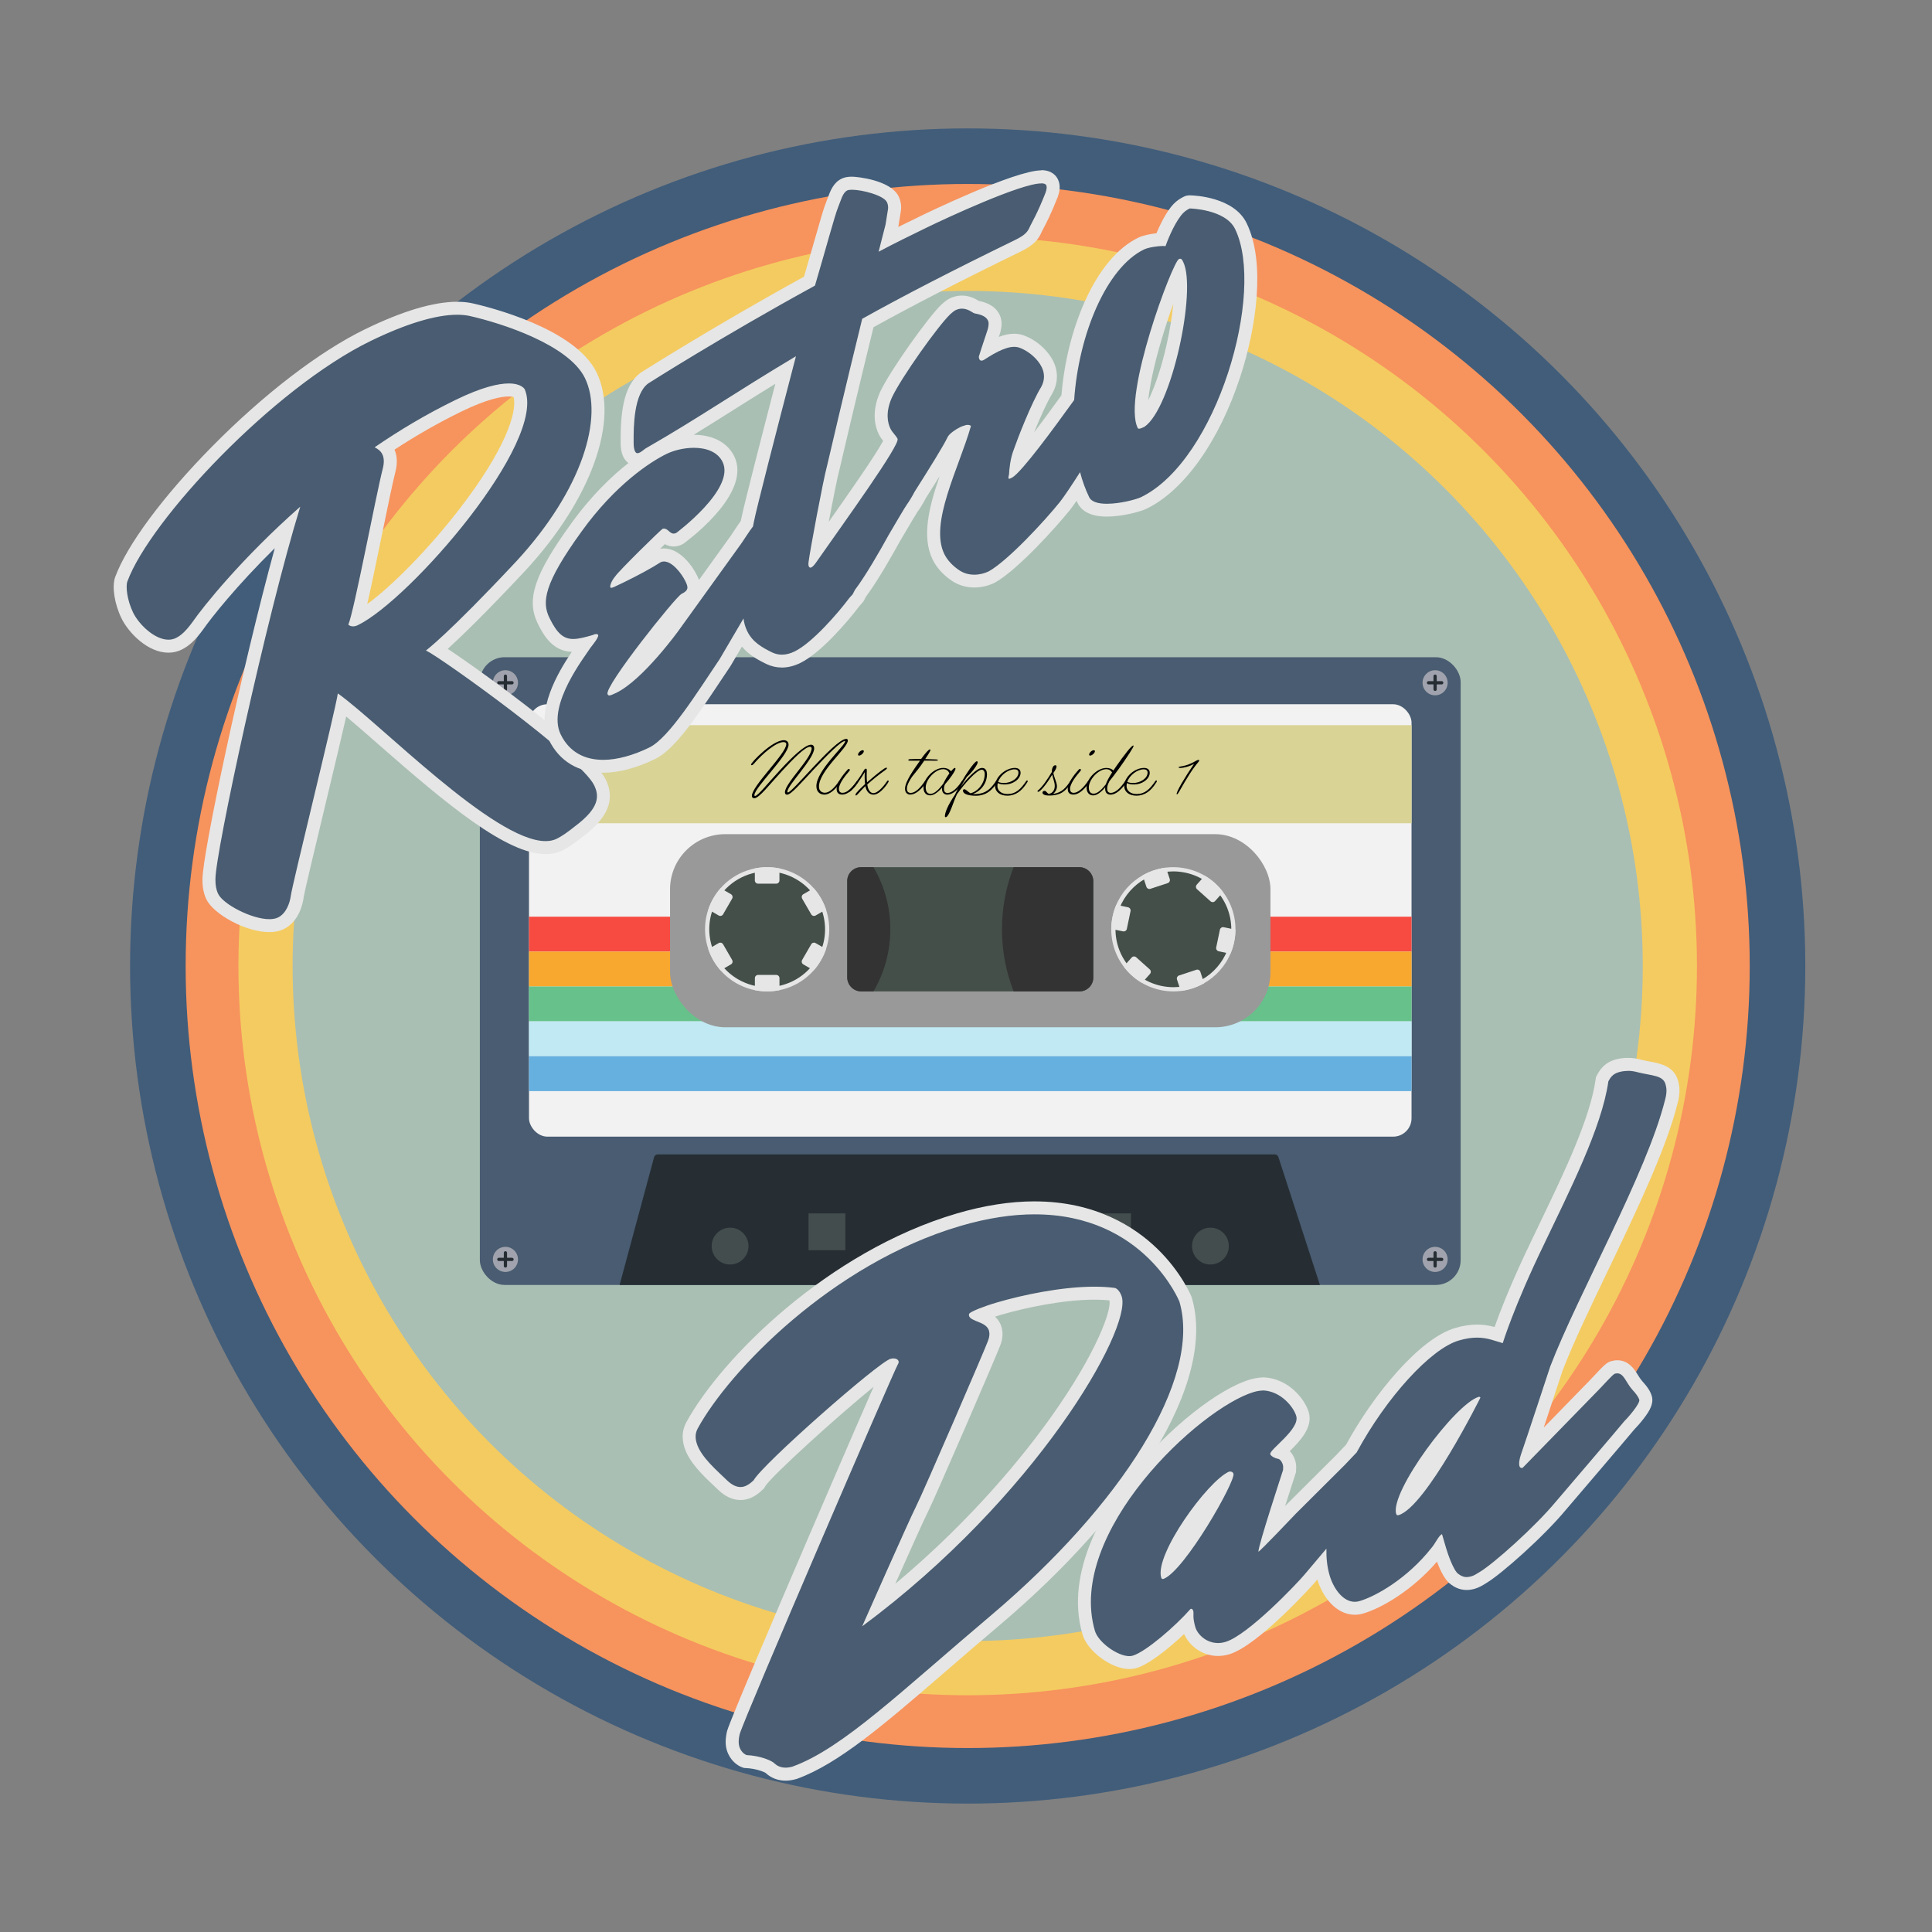 <?xml version="1.0" encoding="UTF-8"?>
<svg xmlns="http://www.w3.org/2000/svg" version="1.1" viewBox="0 0 595.28 595.28">
  <rect x="0" y="0" width="595.28" height="595.28" fill="#808080" stroke="none"/>
  <defs>
    <style>
      .cls-1 {
        fill: #444d4d;
      }

      .cls-2 {
        fill: #66b0df;
      }

      .cls-3 {
        fill: #e6e6e6;
      }

      .cls-4 {
        fill: #f8a82e;
      }

      .cls-5 {
        fill: #444f49;
      }

      .cls-6 {
        fill: #66c28a;
      }

      .cls-7 {
        fill: #a9bfb3;
      }

      .cls-8 {
        fill: #415d7a;
      }

      .cls-9 {
        fill: #a0a3ad;
      }

      .cls-10 {
        fill: #262e34;
      }

      .cls-11 {
        fill: #f4cb60;
      }

      .cls-12 {
        fill: #f2f2f2;
      }

      .cls-13 {
        fill: none;
        stroke: #262e34;
        stroke-linecap: round;
        stroke-miterlimit: 10;
      }

      .cls-14 {
        fill: #f74a41;
      }

      .cls-15 {
        fill: #c0e9f3;
      }

      .cls-16 {
        fill: #f7935d;
      }

      .cls-17 {
        fill: #495c71;
      }

      .cls-18 {
        fill: #d9d396;
      }

      .cls-19 {
        fill: #333;
      }

      .cls-20 {
        fill: #999;
      }
    </style>
  </defs>
  <!-- Generator: Adobe Illustrator 28.7.0, SVG Export Plug-In . SVG Version: 1.2.0 Build 136)  -->
  <g>
    <g id="Layer_2">
      <g>
        <circle class="cls-8" cx="298.16" cy="297.64" r="258.08"/>
        <circle class="cls-16" cx="298.16" cy="297.64" r="240.96"/>
        <circle class="cls-11" cx="298.16" cy="297.64" r="224.7"/>
        <circle class="cls-7" cx="298.16" cy="297.64" r="208"/>
      </g>
    </g>
    <g id="Layer_3">
      <g>
        <rect class="cls-17" x="147.85" y="202.5" width="302.2" height="193.41" rx="7.63" ry="7.63"/>
        <g>
          <g>
            <circle class="cls-9" cx="155.73" cy="210.37" r="3.87"/>
            <line class="cls-13" x1="155.73" y1="208.34" x2="155.73" y2="212.4"/>
            <line class="cls-13" x1="157.76" y1="210.37" x2="153.7" y2="210.37"/>
          </g>
          <g>
            <circle class="cls-9" cx="442.18" cy="210.37" r="3.87"/>
            <line class="cls-13" x1="442.18" y1="208.34" x2="442.18" y2="212.4"/>
            <line class="cls-13" x1="444.21" y1="210.37" x2="440.15" y2="210.37"/>
          </g>
          <g>
            <circle class="cls-9" cx="442.18" cy="388.04" r="3.87"/>
            <line class="cls-13" x1="442.18" y1="386.01" x2="442.18" y2="390.07"/>
            <line class="cls-13" x1="444.21" y1="388.04" x2="440.15" y2="388.04"/>
          </g>
          <g>
            <circle class="cls-9" cx="155.73" cy="388.04" r="3.87"/>
            <line class="cls-13" x1="155.73" y1="386.01" x2="155.73" y2="390.07"/>
            <line class="cls-13" x1="157.76" y1="388.04" x2="153.7" y2="388.04"/>
          </g>
        </g>
      </g>
      <g>
        <path class="cls-10" d="M202.63,355.69c-.51,0-.96.34-1.09.84l-10.63,39.38h215.78l-12.8-39.43c-.15-.47-.59-.78-1.08-.78h-190.18Z"/>
        <g>
          <rect class="cls-1" x="249.13" y="373.87" width="11.34" height="11.34"/>
          <rect class="cls-1" x="337.13" y="373.87" width="11.34" height="11.34"/>
        </g>
        <g>
          <circle class="cls-1" cx="224.95" cy="383.94" r="5.67"/>
          <circle class="cls-1" cx="372.95" cy="383.94" r="5.67"/>
        </g>
      </g>
      <g>
        <rect class="cls-12" x="162.99" y="216.99" width="271.93" height="133.23" rx="5.67" ry="5.67"/>
        <rect class="cls-18" x="162.99" y="223.43" width="271.93" height="30.23"/>
        <rect class="cls-14" x="162.99" y="282.45" width="271.93" height="10.75"/>
        <rect class="cls-4" x="162.99" y="293.2" width="271.93" height="10.75"/>
        <rect class="cls-6" x="162.99" y="303.95" width="271.93" height="10.75"/>
        <rect class="cls-15" x="162.99" y="314.7" width="271.93" height="10.75"/>
        <rect class="cls-2" x="162.99" y="325.44" width="271.93" height="10.75"/>
      </g>
      <g>
        <path d="M260.4,228.45c0-.07-.02-.12-.11-.12-1.13,0-5.47,4.37-9.54,8.71-3.68,3.91-6.97,7.82-8.23,7.82-.39,0-.67-.23-.67-.74,0-2.78,8.23-10.46,8.23-13.54,0-.25-.14-.48-.51-.48-1.54,0-5.13,3.68-8.65,7.5-3.79,4.09-6.99,8.35-8.51,8.35-.46,0-.74-.23-.74-.74,0-3.08,10.6-13.01,10.6-15.94,0-.37-.28-.62-.87-.62-2.21,0-6.3,3.38-9.24,6.81-.21.23-.39.32-.55.32-.11,0-.21-.07-.21-.21,0-.64,6.58-7.5,10.12-7.5.81,0,1.45.48,1.45,1.38,0,3.29-10.53,13.22-10.53,15.57,0,.14.07.23.21.23.87,0,4.07-4.09,7.84-8.14,3.59-3.86,7.5-7.66,9.43-7.66.48,0,.94.34.94,1.15,0,3.22-8.26,11.36-8.26,13.34,0,.16.09.23.18.23.64,0,3.89-3.63,7.54-7.54,4.05-4.32,8.6-8.97,10.44-8.97.3,0,.48.23.48.48,0,2.37-8.9,9.34-8.9,14.23,0,1.45,1.03,1.89,1.82,1.89,1.31,0,2.83-1.31,4.39-3.63.07-.11.16-.16.23-.16.14,0,.23.11.23.25,0,.11-.28.6-.71,1.2-.94,1.22-2.6,2.92-4.28,2.92-1.17,0-2.48-.67-2.48-2.62,0-4.81,8.85-12.51,8.85-13.77Z"/>
        <path d="M257.78,243.07c0-1.72,1.66-4.05,3.47-6.02.09-.09.18-.12.28-.12.16,0,.32.09.32.28,0,.09-.05.21-.16.34-1.29,1.5-3.2,3.89-3.2,5.47,0,.9.39,1.26,1.15,1.26,1.22,0,2.85-1.33,4.42-3.66.07-.11.16-.16.23-.16.14,0,.23.11.23.25,0,.34-2.51,4.12-4.99,4.12-1.08,0-1.75-.51-1.75-1.77ZM265.79,231.16c.25,0,.37.09.37.32,0,.46-.85,1.33-1.47,1.33-.18,0-.32-.11-.32-.3,0-.51.8-1.36,1.43-1.36Z"/>
        <path d="M266.64,242.2c-1.84,1.82-2.58,2.9-2.85,2.9-.14,0-.21-.09-.21-.23,0-.51,1.77-2.16,2.97-3.29-.16-1.36-.16-2.39-.09-3.68-2.02,3.36-4.21,6.09-4.88,6.09-.14,0-.25-.07-.25-.21,0-.07.05-.16.16-.25,1.47-1.17,3.38-3.91,4.81-6.35.09-.16.23-.34.48-.34.28,0,.3.25.3.51,0,.78-.12,1.96.07,3.7,1.68-1.45,3.66-3.13,5.2-4.18.32-.23.6-.34.76-.34.12,0,.18.07.18.14,0,.14-.14.32-.48.57-1.84,1.29-3.91,2.97-5.59,4.46.23,1.59.85,2.67,1.91,2.67s2.67-1.4,4.23-3.73c.07-.11.16-.16.23-.16.14,0,.23.11.23.25,0,.34-2.51,4.12-4.67,4.12-1.26,0-2.21-.94-2.51-2.64Z"/>
        <path d="M280.48,244.84c-.85,0-1.63-.57-1.63-1.82,0-2.23,2.87-6.16,4.42-8.37.07-.09.14-.18.18-.28-1.15,0-2.12,0-2.9.02-.46,0-.71-.07-.71-.21,0-.16.21-.25.64-.28.76-.05,1.91-.05,3.33-.05,1.33-1.84,2.3-2.94,2.71-2.94.09,0,.16.07.16.18,0,.32-.74,1.45-1.61,2.78,1.03.02,2.14.07,3.31.12.44.02.6.07.6.21s-.25.18-.64.18c-1.29,0-2.48-.02-3.56-.02-1.24,1.86-2.28,3.17-3.79,4.99-.92,1.4-1.56,2.62-1.56,3.7,0,.92.51,1.26,1.2,1.26,1.31-.02,2.81-1.36,4.39-3.7.07-.11.16-.16.23-.16.14,0,.21.09.21.23,0,.46-2.53,4.14-4.97,4.14Z"/>
        <path d="M290.26,242.66c-1.15,1.36-2.51,2.41-3.66,2.41-1.36,0-2.07-.99-2.07-2.46,0-2.78,3.29-6,6.05-6,1.26,0,1.91.46,2.46,1.03.51-.62.94-1.03,1.15-1.03.18,0,.21.09.21.28,0,.62-1.84,3.22-3.22,4.74-.28.58-.32,1.04-.32,1.49,0,.83.44,1.2,1.08,1.2,1.38,0,2.87-1.33,4.46-3.68.07-.11.16-.16.23-.16.14,0,.23.11.23.25,0,.34-2.51,4.12-4.99,4.12-.87,0-1.63-.57-1.63-1.82,0-.11.02-.23.02-.37ZM286.72,244.59c1.27,0,2.69-1.49,3.93-3.15.46-1.01,1.17-2.18,1.86-3.13-.21-.67-.8-1.31-1.91-1.31-2.48,0-5.38,3.27-5.38,5.59,0,1.26.48,2,1.49,2Z"/>
        <path d="M291.39,251.79c-.14,0-.25-.09-.25-.32,0-.92.67-3.06,3.1-6.6.41-.85,1.24-2.6,1.98-3.89,1.15-2.07,4.02-6.42,4.74-6.42.21,0,.28.16.28.37,0,.48-1.29,2.6-3.33,4.44-.74,1.1-1.36,2.12-1.95,3.13,2.02-2.71,5.01-5.89,6.62-5.89,1.15,0,1.52.92,1.52,2.02,0,2.74-1.91,5.15-4.37,6.02.37.05.71.02,1.06,0,3.2-.16,4.62-1.84,6.12-4.02.07-.11.16-.16.23-.16.14,0,.23.07.23.21,0,.3-1.29,2.32-2.78,3.33-1.08.74-2.37,1.17-3.91,1.17-2.55,0-3.98-.64-3.98-1.56,0-.28.14-.44.41-.44.53,0,.85.6,1.91,1.24,2.21-.53,4.39-2.97,4.39-5.93,0-.83-.39-1.33-.92-1.33-1.45,0-5.24,4.14-7.66,7.59-.85,1.86-1.36,3.56-2.07,5.17-.48,1.08-.94,1.86-1.36,1.86Z"/>
        <path d="M310.34,245.16c-2.28,0-3.75-1.24-3.75-3.01,0-2.67,3.15-5.54,6.12-5.54,1.15,0,1.75.62,1.75,1.49,0,1.93-2.3,3.61-4.9,3.61-.78,0-1.54-.09-2.12-.44-.07.3-.12.6-.12.92,0,1.38,1.17,2.46,3.1,2.46,2.53,0,4.05-1.45,5.79-4.02.07-.11.16-.16.23-.16.16,0,.23.11.23.23,0,.16-.34.64-.8,1.29-.97,1.33-2.64,3.17-5.54,3.17ZM307.55,240.91c.58.25,1.13.34,1.77.34,2.32,0,4.48-1.47,4.48-3.2,0-.67-.44-1.01-1.2-1.01-1.86,0-4.32,1.7-5.06,3.86Z"/>
        <path d="M323.22,245.12c-1.4,0-2.02-.41-2.02-.92,0-.28.32-.53.58-.53.57,0,.62.44,1.26.92.9,0,1.95-.85,1.95-2.41,0-1.22-.55-2.23-.8-3.5-1.82,3.15-3.75,5.29-4.28,5.29-.16,0-.25-.07-.25-.18,0-.07.05-.16.16-.25,1.38-1.1,2.92-3.43,4.28-5.7v-.23c0-.97.46-1.82,1.04-1.82.28,0,.39.14.39.37,0,.48-.32,1.1-.97,2.02.37,1.84,1.1,2.87,1.1,4.12,0,.99-.55,1.79-1.17,2.3,2.69-.32,4-2,5.33-3.96.07-.11.16-.16.23-.16.14,0,.23.07.23.21,0,.3-1.29,2.32-2.78,3.33-1.08.74-2.44,1.1-4.28,1.1Z"/>
        <path d="M328.99,243.07c0-1.72,1.66-4.05,3.47-6.02.09-.09.18-.12.28-.12.16,0,.32.09.32.28,0,.09-.05.21-.16.34-1.29,1.5-3.2,3.89-3.2,5.47,0,.9.39,1.26,1.15,1.26,1.22,0,2.85-1.33,4.42-3.66.07-.11.16-.16.23-.16.14,0,.23.11.23.25,0,.34-2.51,4.12-4.99,4.12-1.08,0-1.75-.51-1.75-1.77ZM336.99,231.16c.25,0,.37.09.37.32,0,.46-.85,1.33-1.47,1.33-.18,0-.32-.11-.32-.3,0-.51.8-1.36,1.43-1.36Z"/>
        <path d="M340.54,242.57c-1.15,1.4-2.51,2.51-3.68,2.51-1.36,0-2.07-.99-2.07-2.46,0-2.78,3.29-6,6.05-6,1.13,0,1.72.32,2.21.78.25-.37.53-.78.83-1.22,2.58-3.68,4.74-6.48,5.31-6.48.05,0,.09.02.09.09,0,.23-.37.92-1.24,2.25-2.02,3.15-4.55,6.62-6.21,8.65-.69,1.31-.69,1.84-.69,2.3,0,.99.48,1.31,1.15,1.31,1.31-.02,2.85-1.33,4.42-3.66.07-.11.16-.16.23-.16.14,0,.23.11.23.25,0,.34-2.51,4.12-4.99,4.12-.97,0-1.66-.57-1.66-1.82,0-.16,0-.3.02-.46ZM336.97,244.54c1.2,0,2.55-1.33,3.75-2.87.3-.92.9-2.05,1.93-3.66-.3-.53-.85-1.01-1.79-1.01-2.48,0-5.38,3.27-5.38,5.59,0,1.24.48,1.95,1.5,1.95Z"/>
        <path d="M350.13,245.16c-2.28,0-3.75-1.24-3.75-3.01,0-2.67,3.15-5.54,6.12-5.54,1.15,0,1.75.62,1.75,1.49,0,1.93-2.3,3.61-4.9,3.61-.78,0-1.54-.09-2.12-.44-.07.3-.12.6-.12.92,0,1.38,1.17,2.46,3.1,2.46,2.53,0,4.05-1.45,5.79-4.02.07-.11.16-.16.23-.16.16,0,.23.11.23.23,0,.16-.34.64-.8,1.29-.97,1.33-2.64,3.17-5.54,3.17ZM347.34,240.91c.57.25,1.13.34,1.77.34,2.32,0,4.48-1.47,4.48-3.2,0-.67-.44-1.01-1.2-1.01-1.86,0-4.32,1.7-5.06,3.86Z"/>
        <path d="M362.62,244.77s-.09-.05-.09-.14c0-.81,2.42-4.97,5.38-9.29-1.4.87-3.45,1.29-4.21,1.29-.44,0-.55-.11-.55-.21,0-.23.9-.25,1.96-.53,1.36-.34,2.6-1.01,3.45-1.5.28-.16.55-.25.74-.25.16,0,.21.07.21.16,0,.12-.12.3-.21.41-2.12,2.55-3.54,4.94-6,9.24-.32.55-.48.8-.67.8Z"/>
      </g>
    </g>
    <g id="Layer_4">
      <rect class="cls-20" x="206.45" y="257.02" width="185" height="59.5" rx="17.01" ry="17.01"/>
      <g>
        <g>
          <g>
            <path class="cls-5" d="M236.35,304.82c-3.22,0-6.41-.86-9.22-2.48-4.28-2.47-7.33-6.46-8.61-11.22s-.62-9.75,1.85-14.03c3.29-5.7,9.43-9.25,16.02-9.25,3.23,0,6.41.86,9.22,2.48,4.28,2.47,7.33,6.45,8.61,11.22,1.28,4.77.62,9.75-1.85,14.03-3.29,5.7-9.43,9.25-16.03,9.25Z"/>
            <path class="cls-3" d="M236.39,268.49h0c3.11,0,6.19.83,8.9,2.39,4.13,2.38,7.08,6.23,8.31,10.83,1.23,4.6.6,9.41-1.78,13.53-3.18,5.5-9.1,8.92-15.46,8.92-3.11,0-6.19-.83-8.9-2.39-4.13-2.38-7.08-6.23-8.31-10.83-1.23-4.6-.6-9.41,1.78-13.53,3.18-5.5,9.1-8.92,15.46-8.92M236.39,267.19c-6.61,0-13.04,3.43-16.59,9.57-5.28,9.15-2.15,20.85,7,26.14,3.01,1.74,6.3,2.57,9.55,2.57,6.61,0,13.04-3.43,16.59-9.57,5.28-9.15,2.15-20.85-7-26.14-3.01-1.74-6.3-2.57-9.55-2.57h0Z"/>
          </g>
          <path class="cls-3" d="M249.95,290.94l-2.8,4.84c-.27.47-.11,1.08.36,1.36l3.2,1.85c.83-.94,1.57-1.97,2.22-3.09s1.17-2.29,1.57-3.47l-3.2-1.85c-.47-.27-1.08-.11-1.36.36Z"/>
          <path class="cls-3" d="M239.17,300.39h-5.59c-.55,0-.99.45-.99.99v3.7c1.23.25,2.49.38,3.79.38s2.56-.13,3.79-.38v-3.7c0-.55-.45-.99-.99-.99Z"/>
          <path class="cls-3" d="M225.59,295.78l-2.8-4.84c-.27-.47-.88-.64-1.36-.36l-3.2,1.85c.4,1.18.92,2.35,1.57,3.47s1.4,2.15,2.22,3.09l3.2-1.85c.47-.27.64-.88.36-1.36Z"/>
          <path class="cls-3" d="M222.79,281.72l2.8-4.84c.27-.47.11-1.08-.36-1.36l-3.2-1.85c-.83.94-1.57,1.97-2.22,3.09s-1.17,2.29-1.57,3.47l3.2,1.85c.47.27,1.08.11,1.36-.36Z"/>
          <path class="cls-3" d="M233.58,272.27h5.59c.55,0,.99-.45.99-.99v-3.7c-1.23-.25-2.49-.38-3.79-.38s-2.56.13-3.79.38v3.7c0,.55.45.99.99.99Z"/>
          <path class="cls-3" d="M247.15,276.88l2.8,4.84c.27.47.88.64,1.36.36l3.2-1.85c-.4-1.18-.92-2.35-1.57-3.47-.65-1.12-1.4-2.15-2.22-3.09l-3.2,1.85c-.47.27-.64.88-.36,1.36Z"/>
        </g>
        <g>
          <g>
            <path class="cls-5" d="M361.55,304.82c-1.26,0-2.54-.13-3.79-.39-4.83-1.01-8.99-3.84-11.69-7.97-2.71-4.13-3.64-9.07-2.63-13.9,1.78-8.53,9.38-14.72,18.08-14.72,1.26,0,2.54.13,3.79.39,9.98,2.08,16.4,11.89,14.33,21.87-1.78,8.53-9.38,14.72-18.08,14.72Z"/>
            <path class="cls-3" d="M361.52,267.19v1.3c1.22,0,2.45.13,3.66.38,4.66.97,8.67,3.7,11.28,7.69,2.61,3.98,3.51,8.75,2.54,13.41-1.71,8.23-9.05,14.2-17.44,14.2-1.22,0-2.45-.13-3.66-.38-4.66-.97-8.67-3.7-11.28-7.69-2.61-3.98-3.51-8.75-2.54-13.41,1.71-8.23,9.05-14.2,17.44-14.2v-1.3M361.51,267.19c-8.87,0-16.83,6.21-18.71,15.24-2.16,10.35,4.48,20.48,14.83,22.63,1.32.27,2.63.41,3.92.41,8.87,0,16.83-6.21,18.71-15.24,2.16-10.35-4.48-20.48-14.83-22.63-1.32-.27-2.63-.41-3.92-.41h0Z"/>
          </g>
          <path class="cls-3" d="M375.87,286.46l-1.14,5.47c-.11.54.24,1.06.77,1.18l3.62.75c.49-1.15.88-2.36,1.14-3.63s.39-2.54.4-3.79l-3.62-.75c-.54-.11-1.06.24-1.18.77Z"/>
          <path class="cls-3" d="M368.59,298.81l-5.31,1.75c-.52.17-.8.74-.63,1.25l1.16,3.51c1.24-.15,2.49-.42,3.72-.83s2.39-.93,3.48-1.55l-1.16-3.51c-.17-.52-.74-.8-1.25-.63Z"/>
          <path class="cls-3" d="M354.25,298.68l-4.17-3.73c-.41-.36-1.04-.33-1.4.08l-2.46,2.76c.75,1,1.61,1.94,2.57,2.81s2,1.61,3.08,2.24l2.46-2.76c.36-.41.33-1.04-.08-1.4Z"/>
          <path class="cls-3" d="M347.2,286.2l1.14-5.47c.11-.54-.24-1.06-.77-1.18l-3.62-.75c-.49,1.15-.88,2.36-1.14,3.63-.26,1.27-.39,2.54-.4,3.79l3.62.75c.54.11,1.06-.24,1.18-.77Z"/>
          <path class="cls-3" d="M354.48,273.85l5.31-1.75c.52-.17.8-.74.63-1.25l-1.16-3.51c-1.24.15-2.49.42-3.72.83-1.23.41-2.39.93-3.48,1.55l1.16,3.51c.17.52.74.8,1.25.63Z"/>
          <path class="cls-3" d="M368.82,273.98l4.17,3.73c.41.36,1.04.33,1.4-.08l2.46-2.76c-.75-1-1.61-1.94-2.57-2.81-.97-.86-2-1.61-3.08-2.24l-2.46,2.76c-.36.41-.33,1.04.08,1.4Z"/>
        </g>
        <g>
          <rect class="cls-5" x="261.05" y="267.2" width="75.81" height="38.27" rx="4.25" ry="4.25"/>
          <path class="cls-19" d="M261.05,271.45v29.76c0,2.34,1.91,4.25,4.25,4.25h3.84c3.29-5.62,5.18-12.15,5.18-19.13s-1.89-13.52-5.18-19.13h-3.84c-2.34,0-4.25,1.91-4.25,4.25Z"/>
          <path class="cls-19" d="M332.61,267.2h-20.3c-2.31,5.93-3.59,12.38-3.59,19.13s1.28,13.2,3.59,19.13h20.3c2.34,0,4.25-1.91,4.25-4.25v-29.76c0-2.34-1.91-4.25-4.25-4.25Z"/>
        </g>
      </g>
      <g>
        <g>
          <path class="cls-17" d="M83,285.21c-6.06,0-15.58-4.82-17.57-8.9-.74-1.52-1.07-3.22-1.05-5.38-.09-7.74,13.96-72.96,24.19-108.54-14.94,13.92-24.83,26.4-27.6,30.38-2.15,2.97-3.92,4.64-5.92,5.61-.97.47-2.04.72-3.16.72-5.5,0-10.81-5.65-12.67-9.47-1.87-3.84-2.69-8.73-1.87-11.12,7.35-19.95,46.23-60.77,75.93-75.24,11.14-5.43,20.68-8.3,27.58-8.3,1.51,0,2.92.14,4.2.4,3.14.71,30.63,7.23,36.97,20.23,6.79,13.94-1.92,37.61-21.67,58.9-14.54,15.53-22.22,22.66-25.66,25.64,10.69,6.83,46.09,32.57,50.14,40.89,2.57,5.28.64,9.81-6.45,15.12-2.39,1.93-4.37,3.28-6,4.07-1.25.61-2.7.92-4.29.92h0c-12.21,0-33.17-18.4-50.01-33.17-4.9-4.3-9.28-8.14-12.66-10.82-1.33,6.14-4.43,19.09-7.46,31.7-2.93,12.21-6.25,26.05-6.41,27.47-.4,2.96-1.93,6.63-5.02,8.14-.98.48-2.17.72-3.55.72ZM118.85,137.93c.31.37.57.76.77,1.19.76,1.55.85,3.55.27,5.77-.85,3.33-2.45,11.12-4.15,19.38-2.48,12.07-4.44,21.49-5.69,26.22,7.83-4.17,21.82-17.83,32.98-32.28,13.12-16.98,19.41-30.87,16.89-37.26-.19-.18-.99-.79-3.16-.79-2.52,0-7.26.85-15.53,4.87-7.5,3.65-15.02,7.99-22.39,12.9Z"/>
          <path class="cls-3" d="M140.87,96.98c1.37,0,2.64.12,3.78.36,10,2.25,30.59,8.9,35.58,19.15,5.78,11.87-.62,34.34-21.34,56.67-21.07,22.5-27.65,27.26-27.65,27.26,4.63,2.19,47.69,33.05,51.81,41.5,1.58,3.24,1.81,6.91-5.85,12.64-2.08,1.68-4.06,3.09-5.68,3.88-1,.49-2.15.72-3.42.72-15.96,0-51.09-36.35-64.01-45.51-.68,5-14.12,59.16-14.51,62.46-.29,2.14-1.4,5.35-3.91,6.58-.73.36-1.65.52-2.67.52-5.5,0-14.22-4.59-15.77-7.77-.61-1.26-.87-2.69-.85-4.48-.1-7.96,15.78-81.32,26.14-114.85-18.05,15.91-29.93,30.82-33.19,35.52-2,2.75-3.53,4.17-5.15,4.96-.73.35-1.49.51-2.28.51-4.27,0-9.1-4.7-10.88-8.34-1.84-3.78-2.33-7.98-1.78-9.59,6.99-18.98,45.07-59.55,74.92-74.09,10.88-5.3,20.07-8.1,26.71-8.1M108.76,193c.42,0,.93-.1,1.54-.4,16-7.8,58.37-56.46,51.38-72.64,0,0-.88-1.81-4.92-1.81-3.16,0-8.27,1.11-16.41,5.08-8.81,4.29-17.09,9.21-24.93,14.59,1.16.55,1.96,1.27,2.39,2.17.53,1.08.6,2.6.13,4.38-2.14,8.39-8.77,43.65-10.61,48.1,0,0,.47.52,1.41.52M140.87,92.98c-7.31,0-16.88,2.86-28.46,8.5-14.04,6.84-31.21,20.02-47.13,36.17-15.01,15.23-26.14,30.23-29.79,40.14,0,.03-.02.05-.03.08-1.01,2.92-.18,8.24,1.97,12.64,2.14,4.4,8.05,10.59,14.47,10.59,1.43,0,2.78-.31,4.03-.92,2.32-1.13,4.3-2.98,6.64-6.2.02-.02.03-.04.05-.07,2.39-3.45,10.19-13.34,22.04-25.01-10.14,37-22.31,94.24-22.28,102.04-.02,2.46.38,4.44,1.25,6.24,2.13,4.38,11.91,10.02,19.36,10.02,1.68,0,3.17-.31,4.42-.92,4.79-2.33,5.9-7.97,6.13-9.64,0-.02,0-.04,0-.06.22-1.59,3.49-15.22,6.37-27.24,3.01-12.57,5.37-22.44,6.76-28.57,2.9,2.42,6.34,5.43,10.09,8.72,20.99,18.42,39.34,33.67,51.33,33.67,1.9,0,3.64-.38,5.17-1.12,1.75-.85,3.84-2.27,6.38-4.32,7.76-5.83,9.99-11.41,6.99-17.55-4.04-8.3-35.73-31.63-48.67-40.25,4.15-3.77,11.59-10.95,23.84-24.03,20.32-21.91,29.16-46.48,22.01-61.15-6.6-13.56-33.06-20.12-38.3-21.3-.02,0-.04,0-.05-.01-1.41-.3-2.96-.45-4.61-.45h0ZM121.56,138.54c6.78-4.43,13.68-8.36,20.55-11.71,7.93-3.86,12.34-4.67,14.65-4.67.73,0,1.21.08,1.5.16,1.13,4.72-2.57,16.23-16.81,34.66-9.27,12-20.45,23.42-28.29,29.14,1.18-5.16,2.69-12.46,4.54-21.45,1.69-8.23,3.29-16.01,4.13-19.3.66-2.54.57-4.9-.28-6.83h0Z"/>
        </g>
        <g>
          <path class="cls-17" d="M185.82,236.1c-6.87,0-12.01-3.1-14.87-8.97-4.41-9.04,4.96-22.42,8.48-27.45.38-.54.67-.96.85-1.23.02-.04.05-.07.07-.11-1.35.32-2.58.53-3.75.53-3.84,0-6.49-2.21-9.13-7.64-2.78-5.71-1.99-11.98,10.11-28.69,11.7-16.26,23.57-22.87,26.93-24.5,2.65-1.29,6.11-2.06,9.25-2.06,5.15,0,8.94,1.95,10.66,5.49,4.62,9.49-12.87,22.85-14.88,24.34-.1.07-.21.14-.32.19-.56.27-1.13.41-1.69.41-1.35,0-2.26-.79-2.8-1.26-.02-.02-.04-.03-.06-.05-2.17,2.01-8.79,8.51-11.9,11.8,3.86-1.92,7.58-3.98,9.73-5.38.11-.07.22-.13.34-.18.54-.22,1.12-.33,1.71-.33,3.86,0,7.17,4.71,8.38,7.2.7,1.44,2.16,4.43-2,6.53-2.27,1.85-15.48,18.49-20.18,25.92,7.47-4.85,16.54-17.34,16.63-17.48l19.24-26.72c.16-.21.62-.91,1.03-1.53.79-1.2,1.75-2.65,2.44-3.57.07-.34.13-.67.19-.98.82-4.25,7.74-31,11.75-46.39-6.64,4.02-12.41,7.66-18.02,11.19-7.79,4.91-15.15,9.55-23.54,14.36-.04.02-.08.04-.12.06-.29.14-.61.39-.95.66-.42.33-.86.67-1.39.93-.38.19-.96.43-1.63.43-.52,0-1.8-.17-2.56-1.73-.44-.9-.64-2.04-.62-3.58-.05-7.33.5-16.25,5.29-19.79.04-.03.07-.05.11-.08.22-.14,22.08-14.07,50.78-29.82,1.25-4.25,2.38-8.2,3.35-11.6,1.76-6.16,2.92-10.22,3.53-11.7.21-.53.41-1.06.59-1.56.75-2.06,1.46-4.01,3.3-4.9.58-.28,1.31-.41,2.3-.41,2.8,0,10.92,1.52,12.59,4.95.47.96.66,2.16.52,3.21l-.77,4.87c0,.06-.02.12-.04.18l-1.03,4.04c3.6-1.84,7.3-3.64,10.91-5.4.28-.14,28.42-13.8,36.16-13.8,2.07,0,2.95.92,3.32,1.69.63,1.29.3,2.67-.11,3.85-2.03,5.17-3.55,8.07-4.38,9.63-.2.38-.36.68-.46.9-.94,2.16-1.99,3.46-5.72,5.27-18.64,9.08-33.73,16.85-46.08,23.73-4.85,19.73-10.1,42.08-10.63,44.44-.98,3.55-3.74,18.17-5.01,25.39.98-1.4,2.06-2.92,3.18-4.51,6.38-9.04,18.03-25.53,19.52-29.27-.14-.18-.3-.38-.48-.59-.48-.58-1.02-1.23-1.44-2.1-.89-1.83-2.02-5.73.43-11.25,3.05-6.5,14.52-22.56,18.42-26.3.03-.03.45-.39.45-.39.52-.45,1.02-.88,1.68-1.2.93-.45,1.9-.68,2.87-.68,1.91,0,3.34.86,4.19,1.37.11.07.21.13.29.17.06.01.13.03.2.04,1.18.24,3.96.8,5.11,3.17.65,1.33.44,2.6.12,4-.02.07-.04.14-.06.21-.72,2.08-1.4,4.16-1.9,5.73.71-.43,1.54-.89,2.46-1.34,2.21-1.08,4.01-1.58,5.66-1.58,1.05,0,2.04.21,2.92.64,3.1,1.27,5.99,3.92,7.36,6.74,1.27,2.6,1.19,5.41-.2,7.93-2.9,4.75-7.04,15.3-8.29,18.91-.55,1.4-.88,2.83-1.08,4.11,3.05-3.38,8.34-10.3,15.81-20.65,1.43-18.91,9.58-41.14,22.59-47.48,1.52-.74,4.37-1.18,6.14-1.27.81-2.05,2.46-5.9,4.53-8.59.96-1.26,1.99-2.09,3.42-2.79.27-.13.57-.2.88-.2.01,0,.02,0,.04,0,.5,0,12.27.31,15.74,7.44,4.77,9.8,3.99,27.35-2.05,45.82-6.32,19.31-16.71,34.07-27.81,39.47-1.61.79-6.96,2.25-11.43,2.25h0c-3.79,0-6.24-1.06-7.26-3.16-.6-1.23-1.15-2.53-1.65-3.91-1.76,2.67-3.11,4.61-4.03,5.79-4.73,5.88-16.16,18.3-22.46,21.84-.03.02-.07.04-.1.05-1.67.81-3.51,1.24-5.34,1.24-2.06,0-4.02-.57-5.66-1.64-2.4-1.56-4.32-3.64-5.4-5.86-3.79-7.79.37-19.13,4.4-30.09,1.01-2.74,1.97-5.37,2.79-7.88-1.35.73-2.35,1.6-2.54,1.91-1.35,2.85-5.45,9.39-10.27,17.02-.84,1.61-1.93,3.35-2.47,4.06-.16.22-1.02,1.56-5.47,9.15-1.93,3.52-6.77,12.16-10.5,17.11-.21.4-.4.78-.58,1.14-.08.17-.19.32-.31.46l-.33.37c-.23.25-.44.49-.65.71-2.86,3.81-11.32,13.97-17.51,16.99-1.63.79-3.24,1.2-4.78,1.2-1.35,0-2.67-.3-3.93-.9-3.41-1.7-6.6-3.52-8.5-7.31-2.81,4.78-5.04,8.59-5.04,8.59-.02.04-.04.07-.07.11-.95,1.41-1.94,2.9-2.97,4.44-6.44,9.69-13.74,20.68-19.47,23.47-5.38,2.62-10.62,4.01-15.13,4.01ZM189.14,213.79,363.39,83.52c-1.73,3.75-4.77,11.63-7.44,20.64-3.5,11.81-4.95,21.03-4.05,25.39,3.2-2.65,6.96-11.63,9.47-22.75,2.2-9.69,2.94-18.69,2.02-23.28Z"/>
          <path class="cls-3" d="M320.82,56.49c.8,0,1.34.17,1.53.56.26.54.17,1.25-.2,2.32-2.48,6.33-4.21,9.17-4.76,10.33-.73,1.69-1.37,2.67-4.79,4.33-19.42,9.46-34.53,17.26-46.94,24.2-4.86,19.72-10.28,42.83-10.84,45.33-1.21,4.37-5.38,26.87-5.67,29.46-.1.71-.1,1.16.07,1.52.12.24.28.36.48.36.1,0,.21-.03.32-.09.53-.26,1.08-.96,1.97-2.27,0,0,.01-.02.02-.03,8.26-11.81,25.41-35.52,24.54-37.31-.53-1.08-1.59-1.89-2.2-3.15-.88-1.8-1.56-5.03.46-9.57,2.83-6.05,14.18-22.04,17.98-25.66.63-.53,1.08-.97,1.62-1.24.71-.35,1.38-.48,1.99-.48,1.86,0,3.21,1.23,3.81,1.44.53.18,3.3.39,4.18,2.19.35.72.25,1.43-.03,2.68-1.47,4.28-2.77,8.47-2.77,8.47,0,0,0,.45.17.81.12.24.32.44.65.44.16,0,.36-.05.6-.16.54-.26,2.34-1.59,4.68-2.72,1.58-.77,3.24-1.38,4.79-1.38.74,0,1.45.14,2.11.46,2.49,1.01,5.15,3.27,6.38,5.79.88,1.8,1.03,3.95-.15,6.08-3.09,5.07-7.32,16.02-8.43,19.23-1.19,3.03-1.41,6.25-1.51,7.86-.18.54-.19.98-.1,1.16.03.06.07.09.13.09.14,0,.42-.14,1.03-.43,3.08-1.97,12.43-14.7,19.02-23.85,1.38-20.2,9.93-40.75,21.51-46.39,1.31-.64,4.32-1.08,5.84-1.08.36,0,.64.02.79.08.37-1.07,2.3-6.24,4.75-9.43.82-1.07,1.63-1.68,2.71-2.21,0,0,11,.2,13.98,6.32,9.46,19.42-5.57,71.23-28.94,82.62-1.44.7-6.46,2.05-10.55,2.05-2.54,0-4.72-.52-5.46-2.04-1.16-2.38-2.09-4.97-2.81-7.7-2.55,4-4.85,7.45-6.24,9.22-4.71,5.85-15.93,17.99-21.87,21.33-1.29.63-2.85,1.04-4.46,1.04s-3.13-.38-4.57-1.31c-1.95-1.27-3.72-3.08-4.69-5.06-4.64-9.53,4.48-26.43,8.19-39.36.07-.21-.41-.43-1.01-.43-.16,0-.34.02-.51.05-.36.17-.99.26-1.71.61-1.62.79-3.42,2.11-3.88,3-1.34,2.82-5.44,9.37-10.24,16.96-.83,1.61-1.89,3.28-2.32,3.84-.54.71-4.55,7.56-5.64,9.42-2.79,5.09-7.18,12.69-10.43,16.99-.24.46-.47.91-.68,1.33-.37.41-.7.79-1.02,1.12-3.56,4.77-11.48,13.87-16.87,16.49-1.31.64-2.61.99-3.91.99-1.03,0-2.05-.22-3.07-.71-2.94-1.46-5.96-3.1-7.62-6.52-.56-1.16-.96-2.4-1.15-3.92-3.78,6.44-7.34,12.51-7.34,12.51-6.72,9.95-15.55,24.26-21.66,27.24-4.9,2.39-9.84,3.81-14.25,3.81-5.62,0-10.38-2.31-13.08-7.85-4.38-8.99,7.59-24.16,9.22-26.74.82-1.07,2.36-2.93,2.37-3.82-.1-.2-.31-.35-.66-.35-.28,0-.65.09-1.13.33-2.4.69-4.3,1.19-5.94,1.19-2.89,0-4.93-1.58-7.33-6.52-2.36-4.85-1.77-10.48,9.94-26.64,10.35-14.38,21.15-21.43,26.19-23.88,2.25-1.09,5.36-1.86,8.37-1.86,3.74,0,7.31,1.18,8.86,4.36,4.03,8.27-14.27,21.86-14.27,21.86-.3.15-.57.21-.81.21-1.21,0-1.76-1.55-3-1.55-.12,0-.25.01-.38.05-.54.26-13.64,13.1-14.64,14.7-1,1.15-1.73,2.84-1.47,3.38.04.09.11.14.24.14.39,0,1.37-.47,4.07-1.79,3.96-1.93,8.54-4.38,11.24-6.15.31-.13.63-.19.96-.19,2.57,0,5.42,3.68,6.59,6.08.88,1.8,1.13,2.79-1.2,3.92-1.8.88-23.91,28.55-22.77,30.89.12.24.24.39.52.39.36,0,.97-.23,2.16-.81,8.27-4.03,19.16-19.12,19.16-19.12l19.24-26.72c.47-.61,2.75-4.24,3.72-5.41.1-.5.19-.99.28-1.43.76-3.93,6.91-27.83,12.96-51.03-18.45,10.99-30.25,19.19-45.73,28.06-.9.44-1.62,1.24-2.34,1.59-.29.14-.54.23-.76.23-.31,0-.55-.18-.76-.6-.26-.54-.43-1.35-.42-2.69-.04-5.1.07-14.94,4.48-18.2,0,0,22.06-14.08,51.39-30.15,3.52-11.95,6.13-21.67,7.04-23.9,1.01-2.49,1.48-4.73,2.92-5.43.3-.14.79-.21,1.42-.21,3.19,0,9.77,1.72,10.8,3.83.26.54.43,1.35.34,2.06l-.77,4.82-2.14,8.39c4.77-2.54,9.8-5,14.84-7.45,6.06-2.95,28.99-13.6,35.28-13.6M350.97,132.09c.31,0,.81-.17,1.64-.58,8.38-5.64,16.18-42.14,11.97-50.77-.27-.56-.49-1.02-.93-1.02-.12,0-.25.03-.41.11-1.89.7-17.52,42.13-12.7,52.02.07.15.19.24.42.24M320.83,52.49h0c-8.19,0-35.86,13.43-37.03,14-2.32,1.13-4.67,2.28-7.02,3.44.01-.05.02-.1.03-.15l.77-4.82s0-.06.01-.09c.2-1.45-.06-3.04-.71-4.36-2.41-4.95-12.61-6.07-14.39-6.07-1.3,0-2.31.2-3.17.61-2.57,1.25-3.49,3.78-4.31,6.02-.18.48-.36.99-.57,1.5-.62,1.5-1.6,4.92-3.6,11.89-.93,3.24-1.96,6.87-3.11,10.79-28.39,15.62-49.95,29.35-50.17,29.49-.08.05-.15.1-.22.15-5.48,4.05-6.16,13.09-6.11,21.41-.02,1.85.25,3.26.82,4.45.39.8.93,1.45,1.57,1.93-5.11,4-11.42,10-17.66,18.68-11.29,15.58-13.88,23.34-10.29,30.73,2.06,4.23,4.92,8.55,10.51,8.76-4.3,6.37-11.35,18.29-7.04,27.15,3.17,6.51,9.09,10.09,16.67,10.09,4.82,0,10.35-1.46,16.01-4.21,5.78-2.81,12.04-11.79,20.26-24.17,1.02-1.53,2.01-3.02,2.96-4.43.05-.07.09-.14.13-.21,0,0,1.42-2.42,3.43-5.83,2.34,2.77,5.32,4.25,7.46,5.32.02.01.05.02.07.03,1.53.73,3.14,1.09,4.79,1.09,1.85,0,3.76-.47,5.66-1.4,6.28-3.06,14.53-12.65,18.17-17.49.22-.23.42-.46.62-.68.1-.12.21-.23.32-.36.25-.27.46-.58.62-.92.15-.31.32-.63.49-.96,3.77-5.06,8.57-13.61,10.51-17.15l.02-.03c4.2-7.17,5.14-8.67,5.36-8.98.61-.81,1.71-2.56,2.58-4.24,1.51-2.38,2.94-4.66,4.25-6.75-3.27,9.39-5.6,18.63-2.17,25.68,1.24,2.54,3.4,4.9,6.1,6.66,1.97,1.28,4.31,1.96,6.75,1.96,2.13,0,4.28-.5,6.21-1.44.07-.03.14-.07.21-.11,6.92-3.89,18.71-16.95,23.02-22.31.56-.72,1.25-1.66,2.06-2.84.09.19.18.38.27.57,1.38,2.84,4.43,4.28,9.05,4.28s10.2-1.43,12.3-2.45c11.57-5.64,22.35-20.83,28.83-40.65,4.86-14.84,7.92-35.07,1.95-47.32-3.94-8.08-16.12-8.54-17.5-8.56-.02,0-.05,0-.07,0-.61,0-1.21.14-1.75.4-1.71.83-2.98,1.87-4.13,3.37-1.87,2.44-3.39,5.66-4.33,7.91-1.86.2-4.14.65-5.62,1.37-6.39,3.11-12.09,9.92-16.47,19.69-3.82,8.52-6.36,18.73-7.19,28.87-3.42,4.74-6.18,8.48-8.41,11.41,1.71-4.23,3.89-9.17,5.58-11.95.03-.05.06-.09.08-.14,1.72-3.1,1.81-6.57.25-9.78-1.57-3.23-4.84-6.24-8.35-7.7-1.14-.53-2.4-.81-3.73-.81-1.47,0-3,.32-4.72.98.13-.38.26-.76.39-1.13.05-.14.09-.28.12-.42.29-1.29.73-3.24-.28-5.32-1.54-3.15-4.94-3.93-6.38-4.22-.9-.54-2.76-1.65-5.21-1.65-1.28,0-2.54.3-3.74.88-.89.44-1.54.99-2.11,1.48-.11.09-.22.19-.33.29-.07.06-.13.11-.19.17-4,3.83-15.74,20.25-18.83,26.86-.01.02-.02.05-.03.07-2.78,6.26-1.44,10.8-.4,12.94.41.85.92,1.54,1.36,2.08-2.36,4.43-10.82,16.53-16.75,24.93,1.26-6.71,2.7-13.98,3.31-16.19.02-.06.03-.13.05-.19.52-2.32,5.62-24.05,10.41-43.56,12.18-6.75,27-14.37,45.23-23.25,4.2-2.05,5.56-3.72,6.67-6.27.1-.2.23-.45.4-.78.84-1.59,2.4-4.56,4.44-9.75.02-.05.04-.1.06-.15.51-1.48.97-3.43.02-5.39-.51-1.04-1.85-2.81-5.12-2.81h0ZM353.8,123.33c.41-4.14,1.57-10.1,3.91-18.08,1.26-4.3,2.58-8.25,3.79-11.61-.34,3.65-1.01,7.97-2.09,12.73-1.66,7.32-3.72,13.13-5.62,16.96h0ZM213.75,133.97c3.8-2.34,7.53-4.69,11.36-7.1,4.38-2.76,8.86-5.59,13.78-8.61-4.38,16.85-9.79,37.9-10.54,41.75-.03.16-.07.33-.1.51-.62.85-1.37,1.98-2.24,3.29-.36.54-.8,1.21-.92,1.38-.02.03-.04.05-.06.08l-9.66,13.42c-.2-.54-.42-1.01-.61-1.39-1.51-3.09-5.35-8.32-10.18-8.32-.4,0-.8.04-1.19.11.54-.52,1.03-1,1.47-1.42.7.39,1.6.72,2.7.72.87,0,1.73-.21,2.56-.61.22-.11.43-.24.63-.38,3.5-2.6,20.7-16.11,15.48-26.82-2.05-4.2-6.59-6.61-12.46-6.61h-.02Z"/>
        </g>
      </g>
      <g>
        <g>
          <path class="cls-17" d="M242.05,546.65c-2.3,0-3.82-.95-4.69-1.75l-.06-.05-.05-.06c-.5-.49-3.42-1.82-7.34-2.02h-.29s-.27-.11-.27-.11c-.27-.09-2.62-.99-3.51-4-.39-1.31-.35-2.89.11-4.82.99-3.62,41.75-98.97,48.14-112.78-6.3,4.04-37.63,31.41-40.14,36.01l-.16.29-.24.22c-.96.89-2.12,1.88-3.77,2.37-.52.15-1.06.23-1.61.23-1.85,0-3.68-.85-5.45-2.52-.5-.49-1.03-1-1.6-1.53-3.19-3.01-7.17-6.75-8.41-10.96-.65-2.21-.48-4.18.51-6,10.56-19.38,43.01-51.84,82.07-63.33,8.27-2.44,16.17-3.67,23.48-3.67,34.74,0,46.35,27.84,46.46,28.12l.04.09.03.09c7.02,23.84-15.89,62.5-58.35,98.51-5.9,4.98-11.25,9.61-16.43,14.08-19.22,16.6-33.11,28.6-45.65,33.14l-.12.04c-.93.27-1.84.41-2.71.41h0ZM301.81,405.3c.36.15.74.3,1.07.43,2.06.89,3.3,2.12,3.76,3.66.41,1.4.29,2.93-.37,4.54-.93,2.62-19.94,46.65-22.19,51.07-1.54,3.04-9.06,19.92-13.43,29.77,50-39.27,75.51-86.41,73.09-94.63-.19-.66-.55-1.17-.76-1.36-1.74-.22-3.68-.33-5.76-.33-9.75,0-21.61,2.47-29.47,4.78-2.58.76-4.6,1.5-5.94,2.07Z"/>
          <path class="cls-3" d="M318.78,374.16c33.79,0,44.61,26.87,44.61,26.87,7.06,23.98-18.18,62.89-57.72,96.42-28.05,23.68-46.02,41.27-61.47,46.86-.8.24-1.51.33-2.14.33-1.63,0-2.71-.65-3.33-1.22-.91-.98-4.47-2.44-8.7-2.65,0,0-1.62-.56-2.25-2.67-.28-.96-.24-2.22.13-3.79,1.31-4.76,47.65-112.22,48.66-113.77.27-.5.41-.74.29-1.13-.16-.55-.8-.86-1.57-.86-.3,0-.62.05-.94.14-3.84,1.13-39.44,32.46-42.15,37.42-.98.91-1.83,1.58-2.98,1.92-.32.1-.67.15-1.04.15-1.16,0-2.55-.53-4.08-1.98-2.94-2.89-8.16-7.19-9.46-11.6-.45-1.54-.46-2.99.35-4.48,9.61-17.63,41.36-50.74,80.88-62.37,8.61-2.53,16.21-3.59,22.91-3.59M265.66,501.09c53.56-39.74,82.98-91.35,79.99-101.51-.34-1.15-1.12-2.38-2.06-2.73-2-.28-4.15-.4-6.39-.4-10.17,0-22.17,2.55-30.03,4.86-4.41,1.3-7.56,2.64-8.41,3.31-.33.3-.21.69-.16.88.23.77,1.41,1.25,3.53,2.09,1.43.62,2.29,1.41,2.57,2.37.28.96.18,2.03-.3,3.22-.91,2.56-19.88,46.5-22.12,50.92-2.24,4.41-16.63,37-16.63,37M318.78,370.16c-7.49,0-15.58,1.26-24.04,3.75-39.61,11.66-72.53,44.62-83.26,64.29-1.25,2.28-1.47,4.82-.67,7.53,1.39,4.73,5.76,8.84,8.95,11.85.56.52,1.08,1.02,1.54,1.47l.03.03.03.03c2.16,2.04,4.45,3.07,6.83,3.07.74,0,1.47-.11,2.17-.31,1.98-.58,3.37-1.7,4.57-2.83l.48-.44.31-.57c1.89-3.18,22.32-21.67,33.45-30.73-6.51,14.82-18.7,43.17-20.49,47.34-8.84,20.58-23.78,55.55-24.62,58.61l-.02.07-.02.07c-.54,2.28-.57,4.19-.08,5.84.89,3.01,3.12,4.75,4.77,5.32l.54.19.57.03c3.16.16,5.53,1.14,6.11,1.52l.08.08c1.6,1.47,3.74,2.28,6.04,2.28,1.05,0,2.15-.17,3.27-.49l.12-.03.12-.04c12.89-4.67,26.9-16.77,46.29-33.51,5.17-4.47,10.52-9.09,16.4-14.06,20.2-17.13,36.51-35.37,47.17-52.76,11.45-18.67,15.53-35.22,11.81-47.85l-.05-.19-.07-.18c-.12-.31-3.11-7.59-10.56-14.81-6.85-6.64-18.97-14.56-37.76-14.56h0ZM306.56,405.69c.54-.18,1.13-.36,1.75-.54,7.72-2.27,19.37-4.7,28.91-4.7,1.64,0,3.18.07,4.59.21,0,.02.01.03.01.05.77,2.67-3.8,16.06-18.24,36.26-7.89,11.04-23.77,31.01-47.72,51.01,4.38-9.85,8.88-19.87,10.01-22.07,2.23-4.39,20.94-47.71,22.29-51.28.81-2.02.95-3.97.41-5.8-.36-1.21-1.02-2.26-1.99-3.14h0Z"/>
        </g>
        <g>
          <path class="cls-17" d="M347.97,512.27c-4.58,0-11.24-4.9-12.5-9.2-5.48-18.62,7.21-38.17,15.26-48.16,10.78-13.38,25.54-25.14,35.1-27.96,1.39-.41,2.58-.5,3.47-.54h.1s.1,0,.1,0c6.31.38,10.79,5.78,11.84,9.32,1.09,3.71-2.82,7.53-5.97,10.6-.37.36-.8.78-1.17,1.16,1.5.29,2.58,1.77,3.01,3.21.23.79.2,1.44.17,1.96l-.03.59s-.34,1.08-.64,2c-2.48,7.65-4.12,12.83-5.17,16.31,1.43-1.48,3.25-3.38,5.58-5.82l.75-.79,15.19-15.12c.24-.22.7-.72,1.27-1.33.65-.7,1.42-1.52,2.1-2.22,9.43-17.4,23.37-32.51,32.5-35.19,2.24-.66,4.27-.98,6.21-.98,2.7,0,4.79.63,6.65,1.21,1.36-4,5.05-14.08,12.08-28.57.88-1.86,1.81-3.77,2.75-5.73,7.16-14.89,15.28-31.77,17.03-44.17l.05-.36.17-.32c.6-1.11,1.61-2.96,4.33-3.76,1.08-.32,2.2-.48,3.35-.48,1.25,0,2.54.19,3.83.56.85.21,1.74.38,2.6.54,3.03.57,6.16,1.17,7.12,4.41.4,1.36.69,3.16-.18,6.17-3.49,13.88-12.6,32.87-21.4,51.24-5.49,11.46-10.68,22.29-13.97,30.83-.25.78-6.42,19.53-8.57,25.84l20.14-20.66c.22-.21.79-.82,1.3-1.37,3.3-3.54,3.81-3.95,4.55-4.17.46-.14.92-.21,1.35-.21,2.43,0,3.65,1.97,4.63,3.56.45.72.91,1.47,1.48,2.12,1.43,1.54,2.27,2.78,2.59,3.87.78,2.65-4.13,7.63-4.97,8.46-2.01,2.47-20.24,23.79-21.03,24.71-6.77,8.18-19.7,19.58-23.92,22.11-1.22.77-2.12,1.32-3.18,1.63-.72.21-1.38.32-2.02.32-1.56,0-2.68-.63-3.65-1.3-2.19-1.42-4.08-7.34-4.6-9.12l-.14-.48c-.3.45-.62.89-.96,1.29-7.19,9.09-16.99,15.15-23.07,16.94-.67.2-1.35.3-2.03.3-4.73,0-8.27-4.81-9.67-9.57-.34-1.17-.6-2.39-.78-3.68l-3.54,4.19c-1.83,2.18-17.51,19.05-25.3,21.34-.95.28-1.9.42-2.84.42-4.57,0-8-3.27-8.91-6.34-.21-.72-.38-1.5-.5-2.21-5.01,5.09-12.35,11.21-16.31,12.37-.49.15-1.03.22-1.6.22ZM377.14,456.82c-6.18,5.14-16.22,19.74-17.45,26.48,5.26-4.74,14.49-19.92,17.45-26.48ZM451.08,436.05c-2.82,2.69-6.35,6.72-10.03,11.81-5.1,7.08-8.02,12.85-8.81,15.99,5.03-3.92,13.02-16.95,18.84-27.8Z"/>
          <path class="cls-3" d="M501.53,329.94c.98,0,2.08.14,3.28.49,4.27,1.04,7.56.9,8.35,3.59.34,1.15.54,2.55-.18,5.06-5.67,22.52-26.81,59.8-35.31,81.9,0,0-7.59,23.08-9.07,27.27-.56,1.63-.61,2.89-.44,3.46.13.43.41.59.7.59.1,0,.2-.02.29-.04l23.38-23.98c.65-.61,4.41-4.84,4.99-5.01.29-.08.55-.12.79-.12,2.03,0,2.65,2.78,4.61,5,1.22,1.31,1.94,2.35,2.17,3.11.34,1.15-3.55,5.63-4.54,6.55-1.52,1.91-21.07,24.76-21.07,24.76-6.61,7.99-19.35,19.25-23.43,21.7-1.23.78-1.94,1.2-2.71,1.42-.56.16-1.03.23-1.46.23-1.04,0-1.76-.42-2.5-.94-1.55-1-3.38-6.51-3.83-8.05l-1.24-4.22c-.96.28-2.06,2.9-3.32,4.31-7.29,9.23-16.92,14.78-22.1,16.3-.5.15-.99.22-1.46.22-3.72,0-6.6-4.22-7.75-8.14-.75-2.54-1.05-5.31-.99-8.24-3.74,4.43-6.78,8.03-6.78,8.03-2.31,2.76-17.44,18.68-24.34,20.71-.79.23-1.56.34-2.28.34-3.65,0-6.33-2.67-6.99-4.91-.4-1.34-.6-2.74-.58-3.37.02-.63.04-1.26-.07-1.65-.1-.33-.34-.62-.65-.62-.05,0-.1,0-.15.02-4.68,5.34-13.82,13.24-17.85,14.43-.32.09-.67.14-1.04.14-3.66,0-9.56-4.28-10.59-7.77-8.92-30.31,32.31-68.72,49-73.63,1.15-.34,2.17-.43,2.99-.46,5.31.32,9.19,5.01,10.04,7.89,1.19,4.03-8.41,10.4-8.01,11.74.17.58,1.41,1.25,2.29,1.41.63.02,1.3.87,1.58,1.83.17.58.09,1.02.07,1.65-.43,1.38-7.59,23.08-7.6,25.17.58-.17,10.44-10.58,11.55-11.74l15.15-15.09c.44-.41,2.25-2.42,3.58-3.77,9.11-16.9,22.82-31.94,31.44-34.47,2.21-.65,4.05-.9,5.64-.9,3.24,0,5.5,1.02,7.93,1.7,0,0,3.51-11.46,12.59-30.18,7.73-16.24,17.93-36.13,19.96-50.49.54-.99,1.22-2.23,3.14-2.8.8-.23,1.73-.4,2.79-.4M430.68,466.88c.07,0,.15-.01.24-.04,8.44-2.48,25.21-36.19,25.21-36.19-.05-.16-.23-.28-.4-.28-.03,0-.06,0-.09.01-7.29,2.15-27.43,29.34-25.46,36.05.09.3.25.44.5.44M358.28,486.52c.07,0,.15-.01.24-.04,6.54-2.55,22.21-30.09,21.53-32.4-.13-.45-.58-.68-1.04-.68-.13,0-.27.02-.39.06-6.62,2.99-22.93,25.51-20.84,32.61.09.3.26.45.5.45M501.53,325.94c-1.34,0-2.66.19-3.92.56-3.51,1.03-4.87,3.52-5.52,4.72l-.35.64-.1.72c-1.71,12.09-9.75,28.81-16.85,43.57-.94,1.96-1.87,3.88-2.76,5.76-6.17,12.71-9.79,22.08-11.53,26.96-1.54-.42-3.28-.75-5.39-.75-2.13,0-4.35.35-6.77,1.06-10.97,3.23-25.11,20.42-33.57,35.91-.65.67-1.35,1.42-1.93,2.05-.44.47-.99,1.06-1.14,1.21l-.05.04-.03.03-15.15,15.09-.03.03-.03.03-.45.47c.74-2.33,1.61-5.03,2.63-8.17.31-.94.51-1.57.57-1.78l.16-.51.02-.53c0-.1,0-.19.01-.28.04-.6.09-1.51-.24-2.64-.35-1.2-.95-2.23-1.7-3.02,3.25-3.2,7.18-7.4,5.84-11.96-1.24-4.2-6.28-10.31-13.64-10.75h-.2s-.2,0-.2,0c-.92.04-2.33.15-3.95.62-9.9,2.91-25.08,14.95-36.09,28.62-8.3,10.3-21.36,30.49-15.62,49.98,1.52,5.17,8.93,10.64,14.42,10.64.76,0,1.49-.1,2.17-.3,3.94-1.16,10.03-6.09,14.7-10.49,1.5,3.44,5.41,6.76,10.45,6.76,1.13,0,2.28-.17,3.41-.5,9.02-2.65,26.12-21.79,26.28-21.98,0,0,.33-.39.91-1.08,1.64,5.43,5.83,10.86,11.55,10.86.87,0,1.74-.13,2.59-.38,5.99-1.76,15.41-7.45,22.72-15.98,1.09,2.94,2.56,5.86,4.38,7.09.78.55,2.39,1.64,4.76,1.64.83,0,1.68-.13,2.59-.4,1.28-.38,2.34-1.01,3.68-1.86,4.47-2.71,17.37-14.06,24.39-22.53,1.03-1.21,18.55-21.69,20.96-24.62.72-.72,1.92-2.07,2.99-3.46,1.94-2.53,3.09-4.68,2.43-6.92-.41-1.41-1.35-2.85-3.03-4.67-.45-.52-.84-1.15-1.25-1.81-1.04-1.68-2.78-4.5-6.33-4.51-.63,0-1.27.1-1.92.29-1.33.39-2.1,1.13-5.46,4.73-.44.47-.99,1.06-1.14,1.21l-.07.06-.05.06-14.03,14.39c2.48-7.45,5.42-16.39,5.8-17.55,3.26-8.45,8.41-19.21,13.87-30.59,8.83-18.43,17.96-37.48,21.53-51.61.99-3.49.6-5.69.16-7.22-1.3-4.41-5.38-5.19-8.66-5.81-.81-.15-1.65-.31-2.51-.52-1.45-.41-2.89-.62-4.3-.62h0Z"/>
        </g>
      </g>
    </g>
  </g>
</svg>